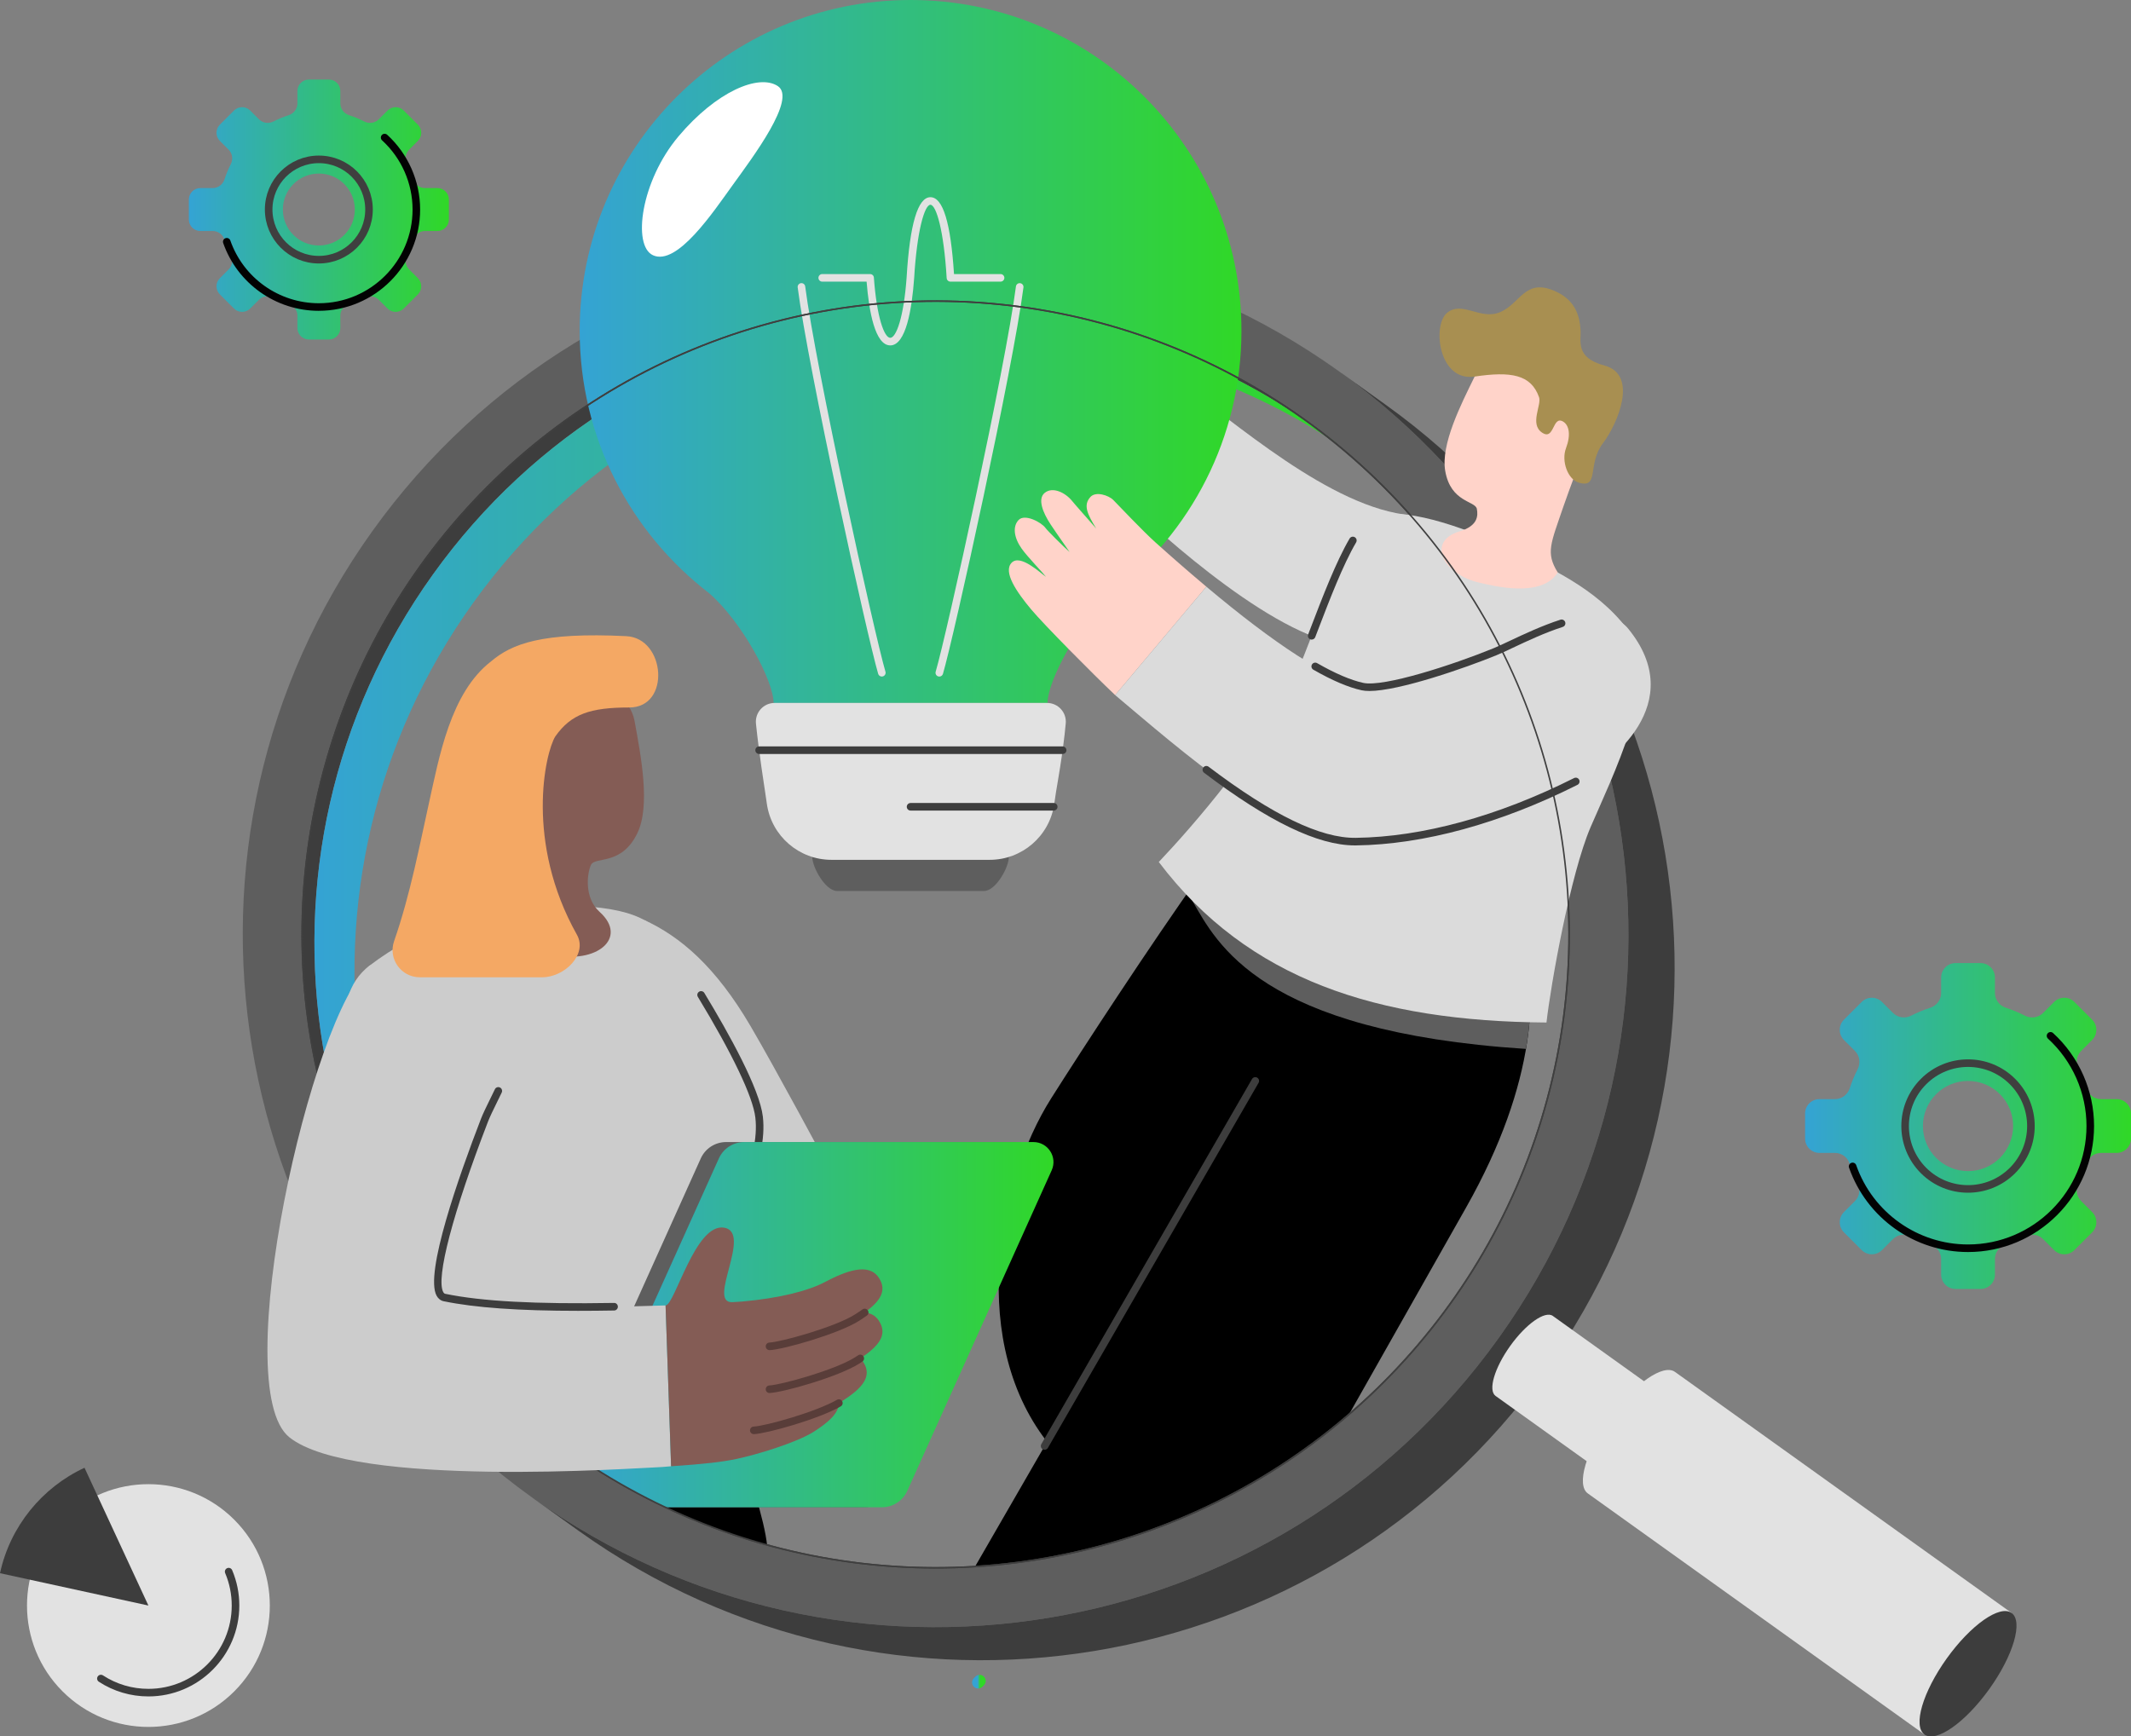 <?xml version="1.0" encoding="UTF-8"?>
<svg id="Layer_2" data-name="Layer 2" xmlns="http://www.w3.org/2000/svg" xmlns:xlink="http://www.w3.org/1999/xlink" viewBox="0 0 1406.64 1146.41">
  <rect x="0" y="0" width="1406.64" height="1146.41" fill="#808080" stroke="none"/>
  <defs>
    <style>
      .cls-1 {
        fill: #3d3d3d;
      }

      .cls-1, .cls-2, .cls-3, .cls-4, .cls-5, .cls-6, .cls-7, .cls-8, .cls-9, .cls-10, .cls-11, .cls-12, .cls-13, .cls-14, .cls-15, .cls-16, .cls-17, .cls-18, .cls-19 {
        stroke-width: 0px;
      }

      .cls-20 {
        clip-path: url(#clippath);
      }

      .cls-2 {
        fill: url(#linear-gradient);
      }

      .cls-3 {
        fill: #593d39;
      }

      .cls-4 {
        fill: #a88f51;
      }

      .cls-5 {
        fill: #020202;
      }

      .cls-21 {
        clip-path: url(#clippath-1);
      }

      .cls-6 {
        fill: #ffd3c9;
      }

      .cls-22 {
        stroke-linecap: round;
        stroke-linejoin: round;
        stroke-width: 5px;
      }

      .cls-22, .cls-23 {
        fill: none;
        stroke: #3f3f3f;
      }

      .cls-7 {
        fill: #000;
      }

      .cls-8 {
        fill: #845c55;
      }

      .cls-9 {
        fill: #f4a864;
      }

      .cls-10 {
        fill: #dbdbdb;
      }

      .cls-11 {
        fill: #e2e2e2;
      }

      .cls-12 {
        fill: #5e5e5e;
      }

      .cls-13 {
        fill: url(#linear-gradient-4);
      }

      .cls-14 {
        fill: url(#linear-gradient-2);
      }

      .cls-15 {
        fill: url(#linear-gradient-3);
      }

      .cls-16 {
        fill: url(#linear-gradient-5);
      }

      .cls-17 {
        fill: url(#linear-gradient-6);
      }

      .cls-23 {
        stroke-miterlimit: 10;
      }

      .cls-18 {
        fill: #ccc;
      }

      .cls-19 {
        fill: #fff;
      }
    </style>
    <linearGradient id="linear-gradient" x1="207.55" y1="588.24" x2="882.19" y2="588.24" gradientUnits="userSpaceOnUse">
      <stop offset="0" stop-color="#34a3d4"/>
      <stop offset="1" stop-color="#30d827"/>
    </linearGradient>
    <linearGradient id="linear-gradient-2" x1="382.64" y1="232.05" x2="819.46" y2="232.05" xlink:href="#linear-gradient"/>
    <clipPath id="clippath">
      <circle class="cls-23" cx="617.58" cy="616.94" r="418.13" transform="translate(-255.35 617.39) rotate(-45)"/>
    </clipPath>
    <linearGradient id="linear-gradient-3" x1="124.63" y1="138.33" x2="296.3" y2="138.33" xlink:href="#linear-gradient"/>
    <linearGradient id="linear-gradient-4" x1="1191.48" y1="743.42" x2="1406.64" y2="743.42" xlink:href="#linear-gradient"/>
    <clipPath id="clippath-1">
      <circle class="cls-23" cx="617.58" cy="616.94" r="418.13" transform="translate(-255.35 617.39) rotate(-45)"/>
    </clipPath>
    <linearGradient id="linear-gradient-5" x1="378" y1="874.55" x2="695.39" y2="874.55" xlink:href="#linear-gradient"/>
    <linearGradient id="linear-gradient-6" x1="645.3" y1="1110.26" x2="647" y2="1110.26" xlink:href="#linear-gradient"/>
  </defs>
  <g id="Pie_chart" data-name="Pie chart">
    <g>
      <path class="cls-12" d="M883.86,245.15c-205.33-147.06-491-99.83-638.06,105.5-147.06,205.33-99.83,491,105.5,638.06,205.33,147.06,491,99.83,638.06-105.5,147.06-205.33,99.83-491-105.5-638.06ZM374.11,956.87c-187.74-134.47-230.93-395.67-96.47-583.41,134.47-187.74,395.67-230.93,583.41-96.47,187.74,134.47,230.93,395.67,96.47,583.41-134.47,187.74-395.67,230.93-583.41,96.47Z"/>
      <path class="cls-1" d="M285.77,379.29c133.49-186.38,391.88-230.27,579.31-99.33-1.34-.99-2.67-1.99-4.03-2.96-187.74-134.47-448.94-91.28-583.41,96.47-134.47,187.74-91.28,448.94,96.47,583.41,1.36.97,2.73,1.9,4.1,2.86-184.3-135.3-225.93-394.06-92.44-580.45Z"/>
      <path class="cls-1" d="M914.35,266.99l-30.49-21.84c205.33,147.06,252.56,432.73,105.5,638.06-147.06,205.33-432.73,252.56-638.06,105.5l30.49,21.84c205.33,147.06,491,99.83,638.06-105.5,147.06-205.33,99.83-491-105.5-638.06Z"/>
      <path class="cls-11" d="M1025.03,868.81c-5.11-3.66-17.72,5.19-28.16,19.78-10.44,14.58-14.77,29.37-9.66,33.03l72.21,51.72,37.82-52.8-72.21-51.72Z"/>
      <path class="cls-11" d="M1105.59,905.73c-7.77-5.56-26.93,7.9-42.81,30.06-15.88,22.17-22.45,44.64-14.68,50.2l222.22,159.16,57.49-80.27-222.22-159.16Z"/>
      <path class="cls-1" d="M1285,1094.95c15.88-22.17,35.04-35.62,42.81-30.06,7.77,5.56,1.19,28.04-14.68,50.2-15.88,22.17-35.04,35.62-42.81,30.06-7.77-5.56-1.19-28.04,14.68-50.2Z"/>
      <path class="cls-2" d="M312.2,398.21c131.29-183.32,383.41-228.78,570-105.65-4.27-3.31-8.58-6.57-13.01-9.74-187.74-134.47-448.94-91.28-583.41,96.47-134.47,187.74-91.28,448.94,96.47,583.41,4.43,3.17,8.91,6.21,13.41,9.18-176.64-137.02-214.75-390.35-83.46-573.67Z"/>
      <path class="cls-10" d="M931.75,340.23c-53.43-4.55-117.17-62.33-155.21-89.08-8.86,17.26-41.2,71.81-41.2,71.81,21.08,21.08,98.21,92.88,147.98,102.04,35.51,6.54,48.43-84.77,48.43-84.77Z"/>
      <g>
        <path class="cls-12" d="M601.05,565.82h-64.88c0,6.72,8.59,22.42,16.44,22.42h96.88c7.85,0,16.44-15.69,16.44-22.42h-64.88Z"/>
        <path class="cls-14" d="M819.46,218.41C819.46,97.78,721.67,0,601.05,0s-218.41,97.78-218.41,218.41c0,70.7,33.62,133.52,85.72,173.44,0,0-.01.02-.02.03,21.73,19.02,42.3,57.75,42.3,72.22h180.82c0-14.47,20.57-53.2,42.3-72.22,0,0-.01-.02-.02-.03,52.1-39.92,85.72-102.74,85.72-173.44Z"/>
        <path class="cls-19" d="M430.98,168.49c-13.65-6.31-8-48.93,16.9-78.48,24.91-29.55,52.93-41.47,65.55-33.17,12.62,8.3-16.64,47.11-29.59,65.05-12.95,17.93-36.87,53.99-52.85,46.61Z"/>
        <path class="cls-11" d="M620.03,446.67c-.23,0-.47-.03-.71-.1-1.32-.39-2.08-1.78-1.69-3.1,7.2-24.48,46.23-201.62,52.97-254.35.18-1.37,1.43-2.34,2.8-2.16,1.37.17,2.34,1.43,2.16,2.8-6.76,52.89-45.91,230.57-53.13,255.12-.32,1.09-1.32,1.8-2.4,1.8Z"/>
        <path class="cls-11" d="M582.07,446.67c-1.08,0-2.08-.71-2.4-1.8-7.22-24.55-46.37-202.23-53.13-255.12-.18-1.37.79-2.62,2.16-2.8,1.37-.18,2.62.79,2.8,2.16,6.74,52.73,45.77,229.87,52.97,254.35.39,1.32-.37,2.71-1.69,3.1-.24.07-.47.1-.71.1Z"/>
        <path class="cls-11" d="M587.64,228.03c-10.02,0-14.03-22.36-15.61-42.09h-29.29c-1.38,0-2.5-1.12-2.5-2.5s1.12-2.5,2.5-2.5h31.61c1.31,0,2.4,1.01,2.49,2.32,1.88,26.11,6.85,39.77,10.8,39.77s8.92-13.66,10.8-39.77c2.09-35.2,7.38-53.07,15.72-53.07s13.39,17.07,15.57,50.75h30.74c1.38,0,2.5,1.12,2.5,2.5s-1.12,2.5-2.5,2.5h-33.09c-1.32,0-2.42-1.03-2.5-2.35-1.86-31.44-6.92-48.4-10.73-48.4s-8.86,16.96-10.73,48.4c-1.46,20.29-5.38,44.45-15.79,44.45Z"/>
        <path class="cls-11" d="M703.48,477.55c.64-7.25-5.1-13.46-12.37-13.46h-179.77c-7.36,0-13.09,6.36-12.34,13.69,1.93,18.89,5.67,42.53,6.08,45.33l1.14,7.77c3.11,21.13,21.25,36.79,42.61,36.79h104.44c21.36,0,39.5-15.66,42.61-36.79l1.14-7.77c.42-2.84,4.74-26.11,6.46-45.56Z"/>
        <path class="cls-1" d="M701.43,497.79h-200.35c-1.38,0-2.5-1.12-2.5-2.5s1.12-2.5,2.5-2.5h200.35c1.38,0,2.5,1.12,2.5,2.5s-1.12,2.5-2.5,2.5Z"/>
        <path class="cls-1" d="M695.56,535.15h-94.51c-1.38,0-2.5-1.12-2.5-2.5s1.12-2.5,2.5-2.5h94.51c1.38,0,2.5,1.12,2.5,2.5s-1.12,2.5-2.5,2.5Z"/>
      </g>
      <g>
        <g class="cls-20">
          <g>
            <path class="cls-7" d="M907.14,599l-114.54-21.97c-33.66,47.41-77.79,114.99-98.77,148.16-35.55,56.2-55.45,162.3-.51,229.41,54.94,67.11,153.37,171.87,153.37,171.87l113.28-110.9s-65.86-66.07-89.72-89.28c-23.86-23.2-93.24-110.88-76.5-138.71,20.87-34.71,113.4-188.58,113.4-188.58Z"/>
            <path class="cls-7" d="M1005.65,616.22c8.97,35.83,9.72,96.87-38,181.16-47.72,84.29-192.77,340.65-192.77,340.65l-173.62-30.34,294.64-510.65,109.76,19.18Z"/>
            <path class="cls-1" d="M689.54,957.16c-.42,0-.85-.11-1.25-.33-1.2-.69-1.61-2.22-.92-3.42l139.06-241.01c.69-1.2,2.22-1.61,3.42-.92,1.2.69,1.61,2.22.92,3.42l-139.06,241.01c-.46.8-1.3,1.25-2.17,1.25Z"/>
          </g>
        </g>
        <circle class="cls-23" cx="617.58" cy="616.94" r="418.13" transform="translate(-255.35 617.39) rotate(-45)"/>
      </g>
      <path class="cls-12" d="M907.14,599h0l-114.54-21.97c-1.8,2.53-3.63,5.13-5.48,7.76v10.06c16.11,27.74,44.26,86.24,220.13,97.66,4.69-27.43,3.6-50.06.26-67.72-5.69-3.98-11.68-7.78-17.64-11.33l-82.73-14.46Z"/>
      <path class="cls-10" d="M998.33,363c-35.63-16.87-73.58-28.62-91.33-21.82-17.75,6.81-38.63,75.89-51.19,103.25-21.91,47.72-68.61,101.16-90.91,124.67,58.91,77.89,144.32,105.17,255.91,105.98,2.81-24.87,15.72-97.79,29.13-129.03,13.41-31.24,46.4-97.7,28.18-125.21-19.35-29.22-50.42-43.94-79.79-57.85Z"/>
      <path class="cls-1" d="M865.83,422.28c-.3,0-.6-.05-.9-.17-1.29-.5-1.93-1.94-1.44-3.23l1.75-4.56c7.81-20.37,16.66-43.47,25.6-58.76.69-1.19,2.22-1.59,3.42-.9,1.19.7,1.59,2.23.9,3.42-8.74,14.94-17.51,37.83-25.25,58.02l-1.75,4.56c-.38.99-1.33,1.6-2.33,1.6Z"/>
      <path class="cls-6" d="M763.05,358.43c-8.95-8.03-25.01-25.14-28.17-28.31-3.16-3.17-11.53-5.86-15.06-2.07-5.16,5.53-1.77,11.84,3.77,20.89-5.62-6.41-14.07-15.9-15.92-18.21-4.34-5.38-12.76-9.7-18.11-5.3-4.75,3.9-1.29,12.91,3.93,20.78,4.96,7.49,10.61,15.34,12.54,18.22-4.04-3.49-14.55-13.97-15.94-15.9-2.68-3.71-13.63-9.54-17.73-5.23-4.1,4.32-3.07,11.76,2.08,18.99,3.8,5.34,13.89,15.75,16.02,18.53-3.87-2.6-17-15.29-22.74-9.25-5.73,6.04,3.31,19.27,13.02,30.86,8.24,9.84,40.49,42.44,55.36,56.48l60.21-71.57c-10.58-8.88-21.68-18.54-33.26-28.92Z"/>
      <path class="cls-10" d="M1074.73,415.04c-18.2-22.31-70.1,7.93-87.92,15.24-26.79,10.98-73.32,26.11-87.48,23.01-23.16-5.07-58.51-28.58-103.03-65.94l-60.21,71.57c41.43,34.72,111.36,97.35,158.91,96.72,46.27-.61,96.38-15.23,145.16-39.72,23.53-11.81,74.66-51.73,34.57-100.88Z"/>
      <path class="cls-1" d="M903.83,456.19c-1.92,0-3.61-.15-5.03-.46-8.79-1.92-19.51-6.5-31.88-13.59-1.2-.69-1.61-2.22-.93-3.41.69-1.2,2.22-1.61,3.41-.93,11.93,6.84,22.18,11.23,30.47,13.05,13.43,2.95,59.25-11.92,86-22.88,2.75-1.13,6.39-2.84,10.61-4.83,9.53-4.49,21.38-10.07,33.54-14.01,1.32-.43,2.72.3,3.15,1.61.42,1.31-.29,2.72-1.61,3.15-11.86,3.84-23.56,9.35-32.96,13.78-4.27,2.01-7.97,3.75-10.84,4.93-20.15,8.26-64.16,23.6-83.93,23.6Z"/>
      <path class="cls-1" d="M894.3,558.15c-24.32,0-56.88-15.7-99.51-47.96-1.1-.83-1.32-2.4-.49-3.5.83-1.1,2.4-1.32,3.5-.48,42.14,31.89,73.87,47.26,97.16,46.94,43.99-.57,93.81-14.22,144.07-39.46,1.24-.62,2.73-.12,3.35,1.11.62,1.23.12,2.74-1.11,3.36-50.93,25.57-101.51,39.4-146.25,39.99-.24,0-.49,0-.73,0Z"/>
      <path class="cls-6" d="M973.39,248.62c-9.1,18.5-22.47,44.88-19.41,62.37,3.64,20.79,19.82,19.62,20.86,24.97.9,4.61.66,11.26-11.41,14.87-22.05,6.59-11.03,28.55,13.52,33.96,7.49,1.65,40.55,10.54,51.28-6.85-8.03-13.03-4.69-18.76,3.88-43.9,8.87-26.04,23.75-56.77,14.67-75.04-13.21-26.56-61.63-34.28-73.38-10.39Z"/>
      <path class="cls-4" d="M1042,318.6c-6.99-2.09-11.59-14-8.29-22.76,3.3-8.75,2-15.04-1.77-17.41-7.34-4.59-5.72,12.82-14.07,7.17-8.35-5.64-.17-18.24-1.97-23.35-5.27-15.03-18.61-17.19-42.52-13.64-23.9,3.55-28.16-34.23-18.05-42.2,10.11-7.98,21.95,5.28,35.06-.4,13.11-5.67,16.14-22.04,35.12-14.21,13.88,5.72,17.11,15.89,17.79,25.94.5,7.38-3.77,18.36,15.85,23.62,22.45,6.03,8.65,38.44-1.05,51.23-10.64,14.03-2.09,30.21-16.12,26.01Z"/>
      <g>
        <path class="cls-15" d="M296.3,144.93v-13.19c0-4.18-3.39-7.57-7.57-7.57h-8.17c-3.6,0-6.71-2.38-7.81-5.81-1.1-3.44-2.48-6.75-4.11-9.92-1.65-3.21-1.14-7.1,1.41-9.65l5.78-5.78c2.96-2.96,2.96-7.75,0-10.71l-9.32-9.32c-2.96-2.96-7.75-2.96-10.71,0l-5.78,5.78c-2.55,2.55-6.44,3.06-9.65,1.41-3.16-1.63-6.48-3.01-9.92-4.11-3.43-1.1-5.81-4.21-5.81-7.81v-8.17c0-4.18-3.39-7.57-7.57-7.57h-13.19c-4.18,0-7.57,3.39-7.57,7.57v8.17c0,3.6-2.38,6.71-5.81,7.81-3.44,1.1-6.75,2.48-9.92,4.11-3.21,1.65-7.1,1.14-9.65-1.41l-5.78-5.78c-2.96-2.96-7.75-2.96-10.71,0l-9.32,9.32c-2.96,2.96-2.96,7.75,0,10.71l5.78,5.78c2.55,2.55,3.06,6.44,1.41,9.65-1.63,3.16-3.01,6.48-4.11,9.92-1.1,3.43-4.21,5.81-7.81,5.81h-8.17c-4.18,0-7.57,3.39-7.57,7.57v13.19c0,4.18,3.39,7.57,7.57,7.57h8.17c3.6,0,6.71,2.38,7.81,5.81,1.1,3.44,2.48,6.75,4.11,9.92,1.65,3.21,1.14,7.1-1.41,9.65l-5.78,5.78c-2.96,2.96-2.96,7.75,0,10.71l9.32,9.32c2.96,2.96,7.75,2.96,10.71,0l5.78-5.78c2.55-2.55,6.44-3.06,9.65-1.41,3.16,1.63,6.48,3.01,9.92,4.11,3.43,1.1,5.81,4.21,5.81,7.81v8.17c0,4.18,3.39,7.57,7.57,7.57h13.19c4.18,0,7.57-3.39,7.57-7.57v-8.17c0-3.6,2.38-6.71,5.81-7.81,3.44-1.1,6.75-2.48,9.92-4.11,3.21-1.65,7.1-1.14,9.65,1.41l5.78,5.78c2.96,2.96,7.75,2.96,10.71,0l9.32-9.32c2.96-2.96,2.96-7.75,0-10.71l-5.78-5.78c-2.55-2.55-3.06-6.44-1.41-9.65,1.63-3.16,3.01-6.48,4.11-9.92,1.1-3.43,4.21-5.81,7.81-5.81h8.17c4.18,0,7.57-3.39,7.57-7.57ZM210.46,162.08c-13.12,0-23.75-10.63-23.75-23.75s10.63-23.75,23.75-23.75,23.75,10.63,23.75,23.75-10.63,23.75-23.75,23.75Z"/>
        <circle class="cls-22" cx="210.46" cy="138.33" r="33.12"/>
        <path class="cls-5" d="M210.46,205.21c-28.39,0-53.76-17.99-63.14-44.77-.46-1.3.23-2.73,1.53-3.19,1.31-.45,2.73.23,3.19,1.53,8.67,24.78,32.15,41.42,58.42,41.42,34.12,0,61.87-27.76,61.87-61.87,0-17.32-7.33-33.96-20.12-45.66-1.02-.93-1.09-2.51-.16-3.53.93-1.02,2.51-1.09,3.53-.16,13.82,12.64,21.74,30.63,21.74,49.35,0,36.87-30,66.87-66.87,66.87Z"/>
      </g>
      <g>
        <path class="cls-13" d="M1406.64,751.68v-16.53c0-5.24-4.25-9.49-9.49-9.49h-10.24c-4.51,0-8.41-2.98-9.79-7.28-1.38-4.31-3.11-8.46-5.15-12.43-2.07-4.02-1.43-8.9,1.77-12.09l7.24-7.24c3.71-3.71,3.71-9.72,0-13.42l-11.69-11.69c-3.71-3.71-9.72-3.71-13.42,0l-7.24,7.24c-3.2,3.2-8.07,3.84-12.09,1.77-3.97-2.04-8.12-3.77-12.43-5.15-4.3-1.38-7.28-5.28-7.28-9.79v-10.24c0-5.24-4.25-9.49-9.49-9.49h-16.53c-5.24,0-9.49,4.25-9.49,9.49v10.24c0,4.51-2.98,8.41-7.28,9.79-4.31,1.38-8.46,3.11-12.43,5.15-4.02,2.07-8.9,1.43-12.09-1.77l-7.24-7.24c-3.71-3.71-9.72-3.71-13.42,0l-11.69,11.69c-3.71,3.71-3.71,9.72,0,13.42l7.24,7.24c3.2,3.2,3.84,8.07,1.77,12.09-2.04,3.97-3.77,8.12-5.15,12.43-1.38,4.3-5.28,7.28-9.79,7.28h-10.24c-5.24,0-9.49,4.25-9.49,9.49v16.53c0,5.24,4.25,9.49,9.49,9.49h10.24c4.51,0,8.41,2.98,9.79,7.28,1.38,4.31,3.11,8.46,5.15,12.43,2.07,4.02,1.43,8.9-1.77,12.09l-7.24,7.24c-3.71,3.71-3.71,9.72,0,13.42l11.69,11.69c3.71,3.71,9.72,3.71,13.42,0l7.24-7.24c3.2-3.2,8.07-3.84,12.09-1.77,3.97,2.04,8.12,3.77,12.43,5.15,4.3,1.38,7.28,5.28,7.28,9.79v10.24c0,5.24,4.25,9.49,9.49,9.49h16.53c5.24,0,9.49-4.25,9.49-9.49v-10.24c0-4.51,2.98-8.41,7.28-9.79,4.31-1.38,8.46-3.11,12.43-5.15,4.02-2.07,8.9-1.43,12.09,1.77l7.24,7.24c3.71,3.71,9.72,3.71,13.42,0l11.69-11.69c3.71-3.71,3.71-9.72,0-13.42l-7.24-7.24c-3.2-3.2-3.84-8.07-1.77-12.09,2.04-3.97,3.77-8.12,5.15-12.43,1.38-4.3,5.28-7.28,9.79-7.28h10.24c5.24,0,9.49-4.25,9.49-9.49ZM1299.06,773.19c-16.44,0-29.77-13.33-29.77-29.77s13.33-29.77,29.77-29.77,29.77,13.33,29.77,29.77-13.33,29.77-29.77,29.77Z"/>
        <circle class="cls-22" cx="1299.06" cy="743.42" r="41.52" transform="translate(-145.19 1136.32) rotate(-45)"/>
        <path class="cls-5" d="M1299.06,826.61c-35.31,0-66.88-22.38-78.54-55.7-.45-1.3.23-2.73,1.54-3.19,1.31-.45,2.73.23,3.19,1.54,10.96,31.31,40.62,52.35,73.82,52.35,43.11,0,78.19-35.08,78.19-78.19,0-21.88-9.27-42.91-25.42-57.7-1.02-.93-1.09-2.51-.16-3.53.93-1.02,2.51-1.09,3.53-.16,17.19,15.73,27.05,38.1,27.05,61.39,0,45.87-37.32,83.19-83.19,83.19Z"/>
      </g>
      <g>
        <g class="cls-21">
          <g>
            <path class="cls-7" d="M474.97,916.36c9.22,29.47,44.97,118.74,26.47,118.74s-156-40.86-179.75-114.44c41.16-41.16,153.28-4.3,153.28-4.3Z"/>
            <path class="cls-18" d="M425.08,607.32c24.11,11.02,47.38,30.95,70.36,70.16,16.67,28.44,49.43,89.6,49.43,89.6h-82.08l-37.71-159.77Z"/>
            <path class="cls-18" d="M353.99,597.5c44.78,0,72.01,2.79,85.35,22.62,23.45,34.88,59,93.63,61.75,117.38,2.82,24.42-11.71,50.12-14.84,76.67-5.1,43.31-.78,79.57,6.7,97.68-98.35,26.49-186.87,21.96-285.39-16.08,17.04-48.28,22.66-111.42,24.08-150.02,1.42-38.59-17.49-85.5,12.31-108.25,31-23.67,73.13-40,110.05-40Z"/>
            <path class="cls-1" d="M490.95,794.45c-.22,0-.45-.03-.67-.09-1.33-.37-2.11-1.75-1.74-3.08.92-3.28,1.88-6.54,2.85-9.79,4.53-15.29,8.82-29.73,7.2-43.7-1.57-13.61-15.05-41.89-37.94-79.64-.72-1.18-.34-2.72.84-3.43,1.18-.71,2.72-.34,3.43.84,16.45,27.13,36.51,63.32,38.63,81.65,1.73,14.99-2.69,29.9-7.38,45.7-.96,3.22-1.92,6.46-2.82,9.71-.31,1.11-1.31,1.83-2.41,1.83Z"/>
            <path class="cls-12" d="M570.21,995.12h-190.93c-9.59,0-15.99-9.9-12.05-18.64l95.34-211.67c2.96-6.58,9.51-10.81,16.72-10.81h190.93c9.59,0,15.99,9.9,12.05,18.64l-95.34,211.67c-2.96,6.58-9.51,10.81-16.72,10.81Z"/>
            <path class="cls-16" d="M582.15,995.12h-190.93c-9.59,0-15.99-9.9-12.05-18.64l95.34-211.67c2.96-6.58,9.51-10.81,16.72-10.81h190.93c9.59,0,15.99,9.9,12.05,18.64l-95.34,211.67c-2.96,6.58-9.51,10.81-16.72,10.81Z"/>
          </g>
        </g>
        <circle class="cls-23" cx="617.58" cy="616.94" r="418.13" transform="translate(-255.35 617.39) rotate(-45)"/>
      </g>
      <g>
        <path class="cls-18" d="M325.44,626.67c51.78,14.13,2.23,92.53-5.64,112.93-10.36,26.87-42.52,113.73-26.39,117.06,31.8,6.57,79.93,7.38,145.92,5.2l3.64,106.19c-4.12.38-7.35.62-9.28.68-12.79.36-200.68,14.03-242.74-19.86-40.93-32.98,14.41-279.19,53-311.36,19.97-7.31,50.47-19.3,81.5-10.83Z"/>
        <path class="cls-1" d="M382.25,865.43c-39.91,0-68.63-2.05-89.35-6.33-2-.41-3.63-1.67-4.71-3.65-8.03-14.72,14.89-79.47,29.27-116.76,1.3-3.37,3.59-8.05,6.49-13.97.87-1.77,1.78-3.64,2.72-5.58.6-1.24,2.1-1.76,3.34-1.16,1.24.6,1.76,2.1,1.16,3.34-.94,1.95-1.86,3.82-2.73,5.6-2.73,5.58-5.09,10.4-6.31,13.56-23.23,60.25-34.56,103.38-29.55,112.56.48.87.96,1.07,1.33,1.15,24.14,4.99,59.54,6.89,111.39,6.02,1.36-.1,2.52,1.08,2.54,2.46.02,1.38-1.08,2.52-2.46,2.54-8.1.14-15.81.21-23.14.21Z"/>
        <path class="cls-8" d="M418.84,475.89c4.21,23.04,10.64,56.02,1.87,74.18-10.42,21.59-27.74,15.3-30.54,20.82-2.41,4.76-5.06,21.52,5.57,31.09,19.43,17.49-2.55,34.68-30.4,28.29-8.49-1.95-46.75-8.9-49.31-31.97,14.58-9.47,13.71-17.14,12.15-47.27-1.62-31.21-8.35-69.4,7.24-86.55,22.67-24.93,77.98-18.34,83.42,11.41Z"/>
        <path class="cls-8" d="M570.77,866.5c10.15-7.31,15.05-14.42,9.23-23.06-6.71-9.96-21.53-4.4-35.79,3.13-10.68,5.64-29.52,10.51-54.4,12.73-2.15.14-4.25.26-6.37.4-17.15.8,13.53-46.06-5.48-49.18-19.06-3.12-32.48,51.12-38.63,51.34h0s3.64,106.19,3.64,106.19c22.56-1.52,33.8-2.87,42.86-4.78,13.63-2.81,40.11-10.91,51.22-17.97,9.89-6.3,16.56-12.27,16.7-18.96.58-.33,1.14-.66,1.65-.99,13.42-8.54,20.94-16.47,14.23-26.43-.53-.79-1.14-1.46-1.77-2.06,12.09-8.03,18.5-15.64,12.15-25.07-2.26-3.36-5.46-4.92-9.23-5.27Z"/>
        <path class="cls-9" d="M413.46,420c-56.11-2.76-75.67,5.15-89.24,16.59-26.98,20.75-34.35,63.43-41.27,94.5-5.62,25.25-12.12,59.67-22.81,90.24-4.08,11.68,4.6,23.88,16.97,23.88h80.76c14.83,0,30.19-15.19,22.93-28.12-34.33-61.09-20.97-120.01-14.27-130.87,10.42-14.79,22.99-19.13,48.89-19.13,27.45,0,23.92-45.81-1.95-47.08Z"/>
        <path class="cls-3" d="M507.95,891.37c-1.33,0-2.43-1.04-2.5-2.38-.06-1.38,1-2.55,2.38-2.61,7.6-.36,43.29-10.14,56.59-18.6,1.83-1.17,3.43-2.24,4.89-3.29,1.12-.81,2.68-.55,3.49.57.81,1.12.55,2.68-.57,3.49-1.53,1.1-3.21,2.23-5.12,3.45-13.44,8.55-49.84,18.95-59.04,19.38-.04,0-.08,0-.12,0Z"/>
        <path class="cls-3" d="M507.95,919.69c-1.33,0-2.43-1.04-2.5-2.38-.06-1.38,1-2.55,2.38-2.61,7.6-.36,43.3-10.14,56.59-18.6.7-.44,1.38-.89,2.05-1.33,1.15-.77,2.7-.45,3.47.7.76,1.15.45,2.7-.7,3.46-.69.46-1.4.92-2.13,1.38-13.43,8.55-49.84,18.94-59.04,19.37-.04,0-.08,0-.12,0Z"/>
        <path class="cls-3" d="M497.57,946.83c-1.33,0-2.43-1.04-2.5-2.38-.06-1.38,1-2.55,2.38-2.61,8.07-.38,41.06-9.66,55.04-17.67,1.2-.69,2.73-.27,3.41.93.69,1.2.27,2.72-.93,3.41-14.8,8.48-48.62,17.92-57.29,18.33-.04,0-.08,0-.12,0Z"/>
      </g>
      <path class="cls-17" d="M643.82,1106.94l-.99.99c-.39.36-.67.79-.83,1.29-.25.48-.37.99-.34,1.54-.02.55.09,1.06.34,1.54.16.5.44.93.83,1.29.76.7,1.76,1.22,2.83,1.17l1.06-.14c.68-.19,1.27-.53,1.77-1.03l.99-.99c.39-.36.67-.79.83-1.29.25-.48.37-.99.34-1.54.02-.55-.09-1.06-.34-1.54-.16-.5-.44-.93-.83-1.29-.76-.7-1.76-1.22-2.83-1.17l-1.06.14c-.68.19-1.27.53-1.77,1.03h0Z"/>
      <circle class="cls-11" cx="97.96" cy="1060" r="80.14" transform="translate(-720.84 379.74) rotate(-45)"/>
      <path class="cls-1" d="M97.96,1120c-11.67,0-22.99-3.35-32.72-9.7-1.16-.75-1.48-2.3-.73-3.46.75-1.15,2.3-1.48,3.46-.73,8.92,5.82,19.29,8.89,29.99,8.89,30.33,0,55-24.67,55-55,0-7.42-1.45-14.63-4.32-21.41-.54-1.27.06-2.74,1.33-3.28,1.27-.54,2.74.06,3.28,1.33,3.13,7.4,4.72,15.26,4.72,23.36,0,33.08-26.92,60-60,60Z"/>
      <path class="cls-1" d="M0,1038.64l97.96,21.36-42.18-90.96c-28.05,13.03-49.06,38.64-55.78,69.6Z"/>
    </g>
  </g>
</svg>